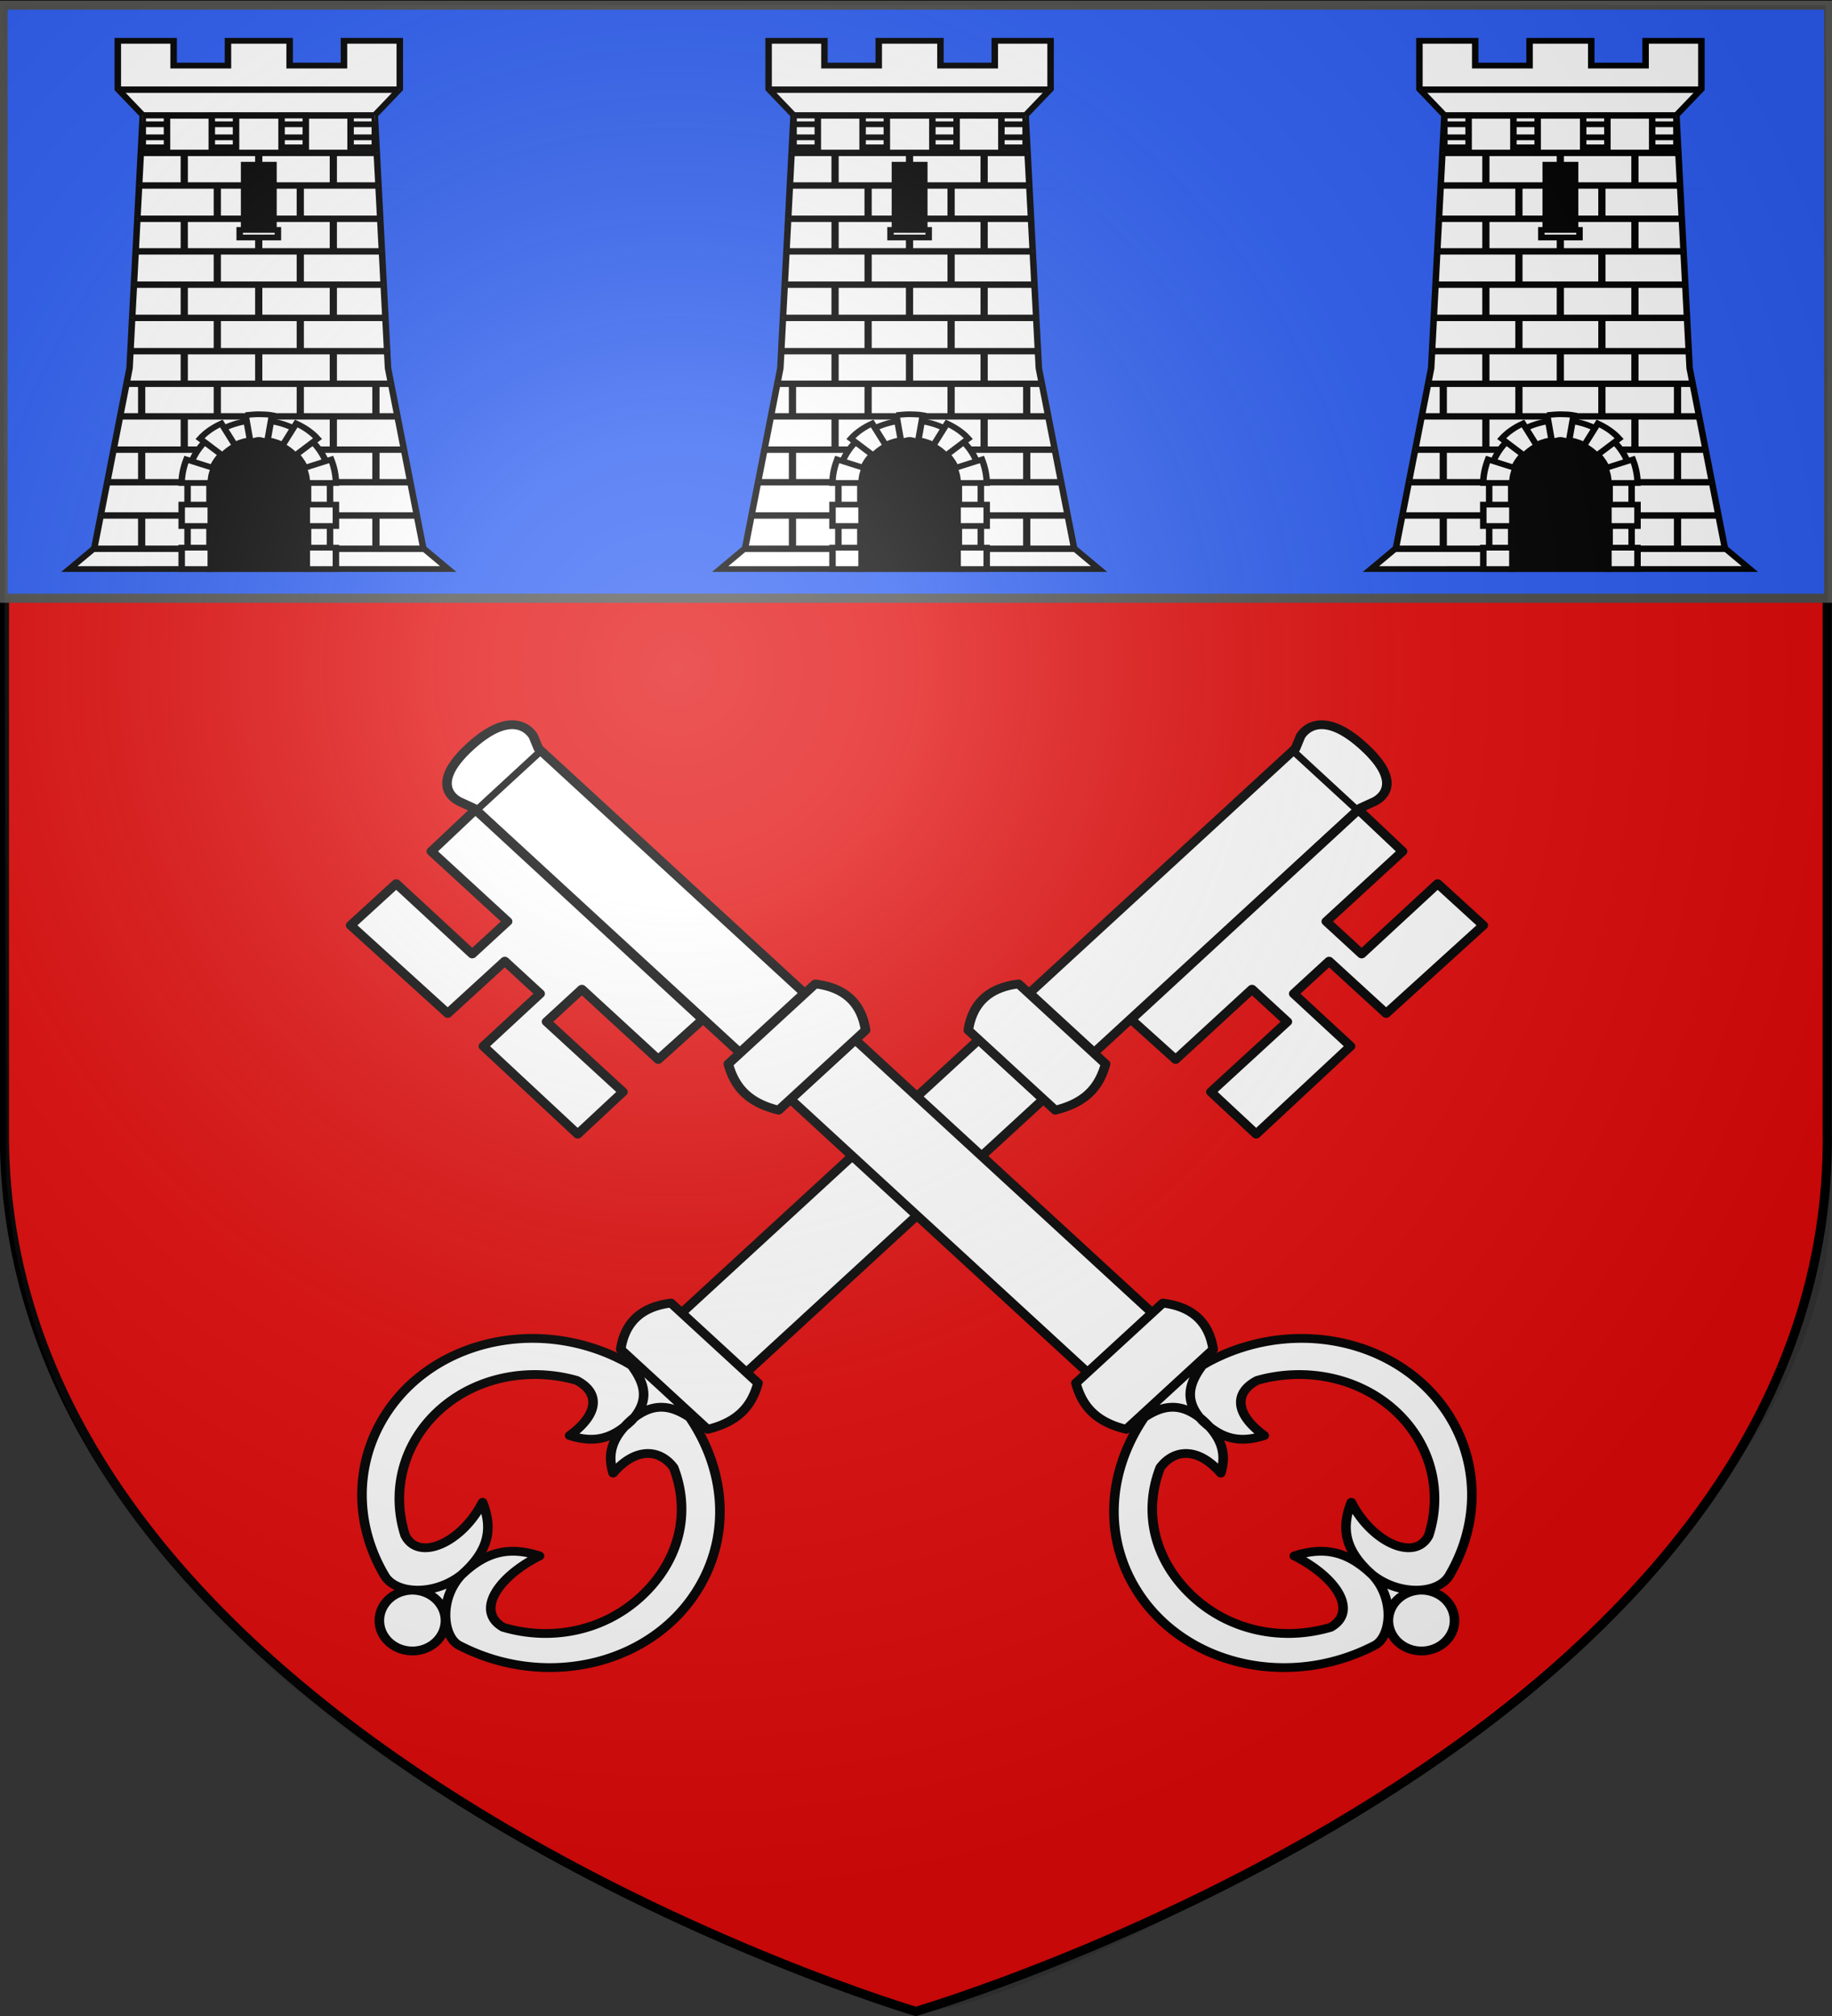 <svg width="600" height="660" viewBox="-300 -300 600 660" id="svg4761" version="1.1" xmlns:xlink="http://www.w3.org/1999/xlink" xmlns="http://www.w3.org/2000/svg"><rect x="-300" y="-300" width="600" height="660" fill="#333333" stroke="none"/><defs id="defs4763"><g id="s-5"><g id="c-11"><path transform="rotate(18 3.157 -.5)" d="M0 0v1h.5L0 0z" id="t-6"/><use height="540" width="810" y="0" x="0" id="use2144-19" transform="scale(-1 1)" xlink:href="#t-6"/></g><g id="a-3"><use height="540" width="810" y="0" x="0" id="use2147-4" transform="rotate(72)" xlink:href="#c-11"/><use height="540" width="810" y="0" x="0" id="use2149-7" transform="rotate(144)" xlink:href="#c-11"/></g><use height="540" width="810" y="0" x="0" id="use2151-9" transform="scale(-1 1)" xlink:href="#a-3"/></g><g id="s-0"><g id="c-8"><path id="t-40" d="M0 0v1h.5L0 0z" transform="rotate(18 3.157 -.5)"/><use xlink:href="#t-40" transform="scale(-1 1)" id="use2144-4" x="0" y="0" width="810" height="540"/></g><g id="a-6"><use xlink:href="#c-8" transform="rotate(72)" id="use2147-46" x="0" y="0" width="810" height="540"/><use xlink:href="#c-8" transform="rotate(144)" id="use2149-4" x="0" y="0" width="810" height="540"/></g><use xlink:href="#a-6" transform="scale(-1 1)" id="use2151-3" x="0" y="0" width="810" height="540"/></g><g id="s"><g id="c"><path transform="rotate(18 3.157 -.5)" d="M0 0v1h.5L0 0z" id="t"/><use height="540" width="810" y="0" x="0" id="use2144" transform="scale(-1 1)" xlink:href="#t"/></g><g id="a"><use height="540" width="810" y="0" x="0" id="use2147" transform="rotate(72)" xlink:href="#c"/><use height="540" width="810" y="0" x="0" id="use2149" transform="rotate(144)" xlink:href="#c"/></g><use height="540" width="810" y="0" x="0" id="use2151" transform="scale(-1 1)" xlink:href="#a"/></g><g id="s-1"><g id="c-1"><path transform="rotate(18 3.157 -.5)" d="M0 0v1h.5L0 0z" id="t-8"/><use height="540" width="810" y="0" x="0" id="use2144-5" transform="scale(-1 1)" xlink:href="#t-8"/></g><g id="a-2"><use height="540" width="810" y="0" x="0" id="use2147-0" transform="rotate(72)" xlink:href="#c-1"/><use height="540" width="810" y="0" x="0" id="use2149-1" transform="rotate(144)" xlink:href="#c-1"/></g><use height="540" width="810" y="0" x="0" id="use2151-1" transform="scale(-1 1)" xlink:href="#a-2"/></g><g id="s-4"><g id="c-7"><path id="t-4" d="M0 0v1h.5L0 0z" transform="rotate(18 3.157 -.5)"/><use xlink:href="#t-4" transform="scale(-1 1)" id="use2144-1" x="0" y="0" width="810" height="540"/></g><g id="a-8"><use xlink:href="#c-7" transform="rotate(72)" id="use2147-08" x="0" y="0" width="810" height="540"/><use xlink:href="#c-7" transform="rotate(144)" id="use2149-8" x="0" y="0" width="810" height="540"/></g><use xlink:href="#a-8" transform="scale(-1 1)" id="use2151-17" x="0" y="0" width="810" height="540"/></g><g id="s-5-4"><g id="c-11-0"><path id="t-6-6" d="M0 0v1h.5L0 0z" transform="rotate(18 3.157 -.5)"/><use xlink:href="#t-6-6" transform="scale(-1 1)" id="use2144-19-5" x="0" y="0" width="810" height="540"/></g><g id="a-3-3"><use xlink:href="#c-11-0" transform="rotate(72)" id="use2147-4-8" x="0" y="0" width="810" height="540"/><use xlink:href="#c-11-0" transform="rotate(144)" id="use2149-7-5" x="0" y="0" width="810" height="540"/></g><use xlink:href="#a-3-3" transform="scale(-1 1)" id="use2151-9-1" x="0" y="0" width="810" height="540"/></g><g id="s-4-6"><g id="c-7-7"><path transform="rotate(18 3.157 -.5)" d="M0 0v1h.5L0 0z" id="t-4-1"/><use height="540" width="810" y="0" x="0" id="use2144-1-8" transform="scale(-1 1)" xlink:href="#t-4-1"/></g><g id="a-8-4"><use height="540" width="810" y="0" x="0" id="use2147-08-9" transform="rotate(72)" xlink:href="#c-7-7"/><use height="540" width="810" y="0" x="0" id="use2149-8-7" transform="rotate(144)" xlink:href="#c-7-7"/></g><use height="540" width="810" y="0" x="0" id="use2151-17-3" transform="scale(-1 1)" xlink:href="#a-8-4"/></g><g id="s-1-3"><g id="c-1-0"><path id="t-8-4" d="M0 0v1h.5L0 0z" transform="rotate(18 3.157 -.5)"/><use xlink:href="#t-8-4" transform="scale(-1 1)" id="use2144-5-8" x="0" y="0" width="810" height="540"/></g><g id="a-2-5"><use xlink:href="#c-1-0" transform="rotate(72)" id="use2147-0-5" x="0" y="0" width="810" height="540"/><use xlink:href="#c-1-0" transform="rotate(144)" id="use2149-1-5" x="0" y="0" width="810" height="540"/></g><use xlink:href="#a-2-5" transform="scale(-1 1)" id="use2151-1-4" x="0" y="0" width="810" height="540"/></g><radialGradient xlink:href="#linearGradient2893" id="radialGradient3163" gradientUnits="userSpaceOnUse" gradientTransform="matrix(1.353 0 0 1.349 -76.24 -84.357)" cx="221.445" cy="226.331" fx="221.445" fy="226.331" r="300"/><linearGradient id="linearGradient2893"><stop style="stop-color:white;stop-opacity:.314" offset="0" id="stop2895"/><stop id="stop2897" offset=".19" style="stop-color:white;stop-opacity:.251"/><stop style="stop-color:#6b6b6b;stop-opacity:.125" offset=".6" id="stop2901"/><stop style="stop-color:black;stop-opacity:.125" offset="1" id="stop2899"/></linearGradient><clipPath id="K"><path id="T" d="m396 112-17 20 9 194 24 138 17 16H171l17-16 24-138 9-194-17-20V75h38v19h37V75h42v19h37V75h38z"/></clipPath><style type="text/css" id="style33">.Rand2,.Rand4,.Rand6{stroke:#202020;stroke-width:30}.Rand4,.Rand6{stroke-width:60}.Rand6{stroke-width:90}.Schwarz{fill:#000}.Blau{fill:#00f}.Gold{fill:#ffef00}.Silber{fill:#fff}</style></defs><g id="layer4" style="display:inline"><path d="M-.055 358.5s-300-88.5-298.5-288.5v-368.5h597V70c3.042 200.43-298.5 288.5-298.5 288.5Z" style="display:inline;fill:#e20909;stroke:#000;stroke-width:3;stroke-linecap:butt;stroke-linejoin:miter;stroke-miterlimit:4;stroke-dasharray:none;stroke-opacity:1" id="path1411-0"/><path style="fill:#2b5df2;stroke:#4d4d4c;stroke-width:3" id="rect1469" d="M-299-298.324h597.908v194.172H-299z"/></g><g id="layer3" style="display:inline"><g id="Tr" fill="#fff" stroke="#000" stroke-width="4.888" transform="matrix(.481 0 0 .427 -146.397 -318.666)" style="display:inline;stroke-width:4.412;stroke-miterlimit:4;stroke-dasharray:none"><use xlink:href="#T" id="use2212" x="0" y="0" width="100%" height="100%" style="stroke-width:4.412;stroke-miterlimit:4;stroke-dasharray:none"/><g clip-path="url(#K)" stroke-width="4.302" id="g2260" style="stroke-width:4.412;stroke-miterlimit:4;stroke-dasharray:none"><path id="h" d="M188 112.2h224v.5H188Z" style="stroke-width:4.412;stroke-miterlimit:4;stroke-dasharray:none"/><use xlink:href="#h" y="19.8" id="use2215" x="0" width="100%" height="100%" style="stroke-width:4.412;stroke-miterlimit:4;stroke-dasharray:none"/><g id="H" style="stroke-width:4.412;stroke-miterlimit:4;stroke-dasharray:none"><use xlink:href="#h" y="48.5" id="use2217" x="0" width="100%" height="100%" style="stroke-width:4.412;stroke-miterlimit:4;stroke-dasharray:none"/><use xlink:href="#h" y="73.5" id="use2219" x="0" width="100%" height="100%" style="stroke-width:4.412;stroke-miterlimit:4;stroke-dasharray:none"/><use xlink:href="#h" y="99" id="use2221" x="0" width="100%" height="100%" style="stroke-width:4.412;stroke-miterlimit:4;stroke-dasharray:none"/><use xlink:href="#h" y="124" id="use2223" x="0" width="100%" height="100%" style="stroke-width:4.412;stroke-miterlimit:4;stroke-dasharray:none"/><use xlink:href="#h" y="149.5" id="use2225" x="0" width="100%" height="100%" style="stroke-width:4.412;stroke-miterlimit:4;stroke-dasharray:none"/><use xlink:href="#h" y="175" id="use2227" x="0" width="100%" height="100%" style="stroke-width:4.412;stroke-miterlimit:4;stroke-dasharray:none"/><use xlink:href="#h" y="200.5" id="use2229" x="0" width="100%" height="100%" style="stroke-width:4.412;stroke-miterlimit:4;stroke-dasharray:none"/></g><use xlink:href="#H" y="177" id="use2232" x="0" width="100%" height="100%" style="stroke-width:4.412;stroke-miterlimit:4;stroke-dasharray:none"/><g id="M" style="stroke-width:4.412;stroke-miterlimit:4;stroke-dasharray:none"><g id="V" style="stroke-width:4.412;stroke-miterlimit:4;stroke-dasharray:none"><path id="v" d="M249 162h.5v23h-.5Z" style="stroke-width:4.412;stroke-miterlimit:4;stroke-dasharray:none"/><path id="w" d="M271.5 187h.5v23h-.5z" style="stroke-width:4.412;stroke-miterlimit:4;stroke-dasharray:none"/><use xlink:href="#w" x="-51.5" y="152" id="use2236" width="100%" height="100%" style="stroke-width:4.412;stroke-miterlimit:4;stroke-dasharray:none"/></g><use xlink:href="#V" y="50.5" id="use2239" x="0" width="100%" height="100%" style="stroke-width:4.412;stroke-miterlimit:4;stroke-dasharray:none"/><use xlink:href="#V" y="101" id="use2241" x="0" width="100%" height="100%" style="stroke-width:4.412;stroke-miterlimit:4;stroke-dasharray:none"/><use xlink:href="#V" y="152" id="use2243" x="0" width="100%" height="100%" style="stroke-width:4.412;stroke-miterlimit:4;stroke-dasharray:none"/><use xlink:href="#V" y="202" id="use2245" x="0" width="100%" height="100%" style="stroke-width:4.412;stroke-miterlimit:4;stroke-dasharray:none"/><path id="Y" stroke-width="5.084" d="M221 132.3v24.4h16.5v-24.4zm0 16.7h16zm0-10h16z" style="stroke-width:4.412;stroke-miterlimit:4;stroke-dasharray:none"/><use xlink:href="#Y" x="47" id="use2248" y="0" width="100%" height="100%" style="stroke-width:4.412;stroke-miterlimit:4;stroke-dasharray:none"/></g><use xlink:href="#M" transform="scale(-1 1)" x="-600" id="use2251" y="0" width="100%" height="100%" style="stroke-width:4.412;stroke-miterlimit:4;stroke-dasharray:none"/><g id="N" style="stroke-width:4.412;stroke-miterlimit:4;stroke-dasharray:none"><use xlink:href="#v" x="50.7" id="use2253" y="0" width="100%" height="100%" style="stroke-width:4.412;stroke-miterlimit:4;stroke-dasharray:none"/><use xlink:href="#v" x="50.7" y="50.5" id="use2255" width="100%" height="100%" style="stroke-width:4.412;stroke-miterlimit:4;stroke-dasharray:none"/></g><use xlink:href="#N" y="101" id="use2258" x="0" width="100%" height="100%" style="stroke-width:4.412;stroke-miterlimit:4;stroke-dasharray:none"/></g><path d="M300 366c-26.8 0-48.5 21.3-48.5 47.6v66.1h15.1v-66.1c0-18.1 14.9-33 33.4-33 18.2 0 33.3 14.9 33.3 33v66.1h15.2v-66.1c0-26.3-21.8-47.6-48.5-47.6Z" id="path2262" style="stroke-width:4.412;stroke-miterlimit:4;stroke-dasharray:none"/><path id="Ww" d="M290 170h20v52h-20z" style="fill:#000;stroke-width:4.412;stroke-miterlimit:4;stroke-dasharray:none"/><path id="Dr" d="M300 381c-18.5 0-33.5 15-33.5 33v66h67v-66c0-18-15.2-33-33.5-33z" style="fill:#000;stroke-width:4.412;stroke-miterlimit:4;stroke-dasharray:none"/><path d="M287 220h26v5.8h-26z" id="path2266" style="stroke-width:4.412;stroke-miterlimit:4;stroke-dasharray:none"/><path d="m291 362 3 19c1 2 4 0 6 0s5 2 6 0l3-19c-3-.6-6-.6-9-.7-3 0-6 .4-9 .7z" id="path2268" style="stroke-width:4.412;stroke-miterlimit:4;stroke-dasharray:none"/><path id="Z" d="M247.5 430.6V447h19.8v-16.4zm3.2-34.6c-1.9 5.6-3.2 11.8-3.2 18h19.8c0-4 .7-7.6 2.2-11.3zm-3.2 67.6V480h19.8v-16.4zm27-95.2C269 371.3 264 375 260 380l15.3 13c2.4-3 5.4-5.5 8.7-7.5z" style="stroke-width:4.412;stroke-miterlimit:4;stroke-dasharray:none"/><use xlink:href="#Z" transform="scale(-1 1)" x="-600" id="use2271" y="0" width="100%" height="100%" style="stroke-width:4.412;stroke-miterlimit:4;stroke-dasharray:none"/></g><use x="0" y="0" xlink:href="#Tr" id="use2716" width="100%" height="100%" transform="translate(-213.145)" style="display:inline"/><use x="0" y="0" xlink:href="#Tr" transform="translate(213.145)" id="use2718" width="100%" height="100%" style="display:inline"/><g id="g2841" transform="matrix(1.573 0 0 1.446 -724.38 -102.063)" style="display:inline;stroke-width:.663"><use x="0" y="0" xlink:href="#g2721" id="use2755" width="100%" height="100%" transform="matrix(-1 0 0 1 921.408 0)" style="stroke-width:.663"/><g id="g2721" transform="translate(-168.072 278.834)" style="stroke-width:.663"><path d="m605.35-190.883-55.007-55.008-13.47 13.472 55.006 55.007zm89.993 89.995-79.423-79.424-13.47 13.47 79.141 79.145zm23.761 50.704 4.356 4.356 13.47-13.471-4.449-4.45z" style="color:#000;display:inline;overflow:visible;visibility:visible;fill:#fff;stroke:#000;stroke-width:1.989;stroke-linecap:butt;stroke-linejoin:miter;stroke-miterlimit:4;stroke-dasharray:none;stroke-dashoffset:0;stroke-opacity:1;marker:none;enable-background:accumulate" id="path1614"/><path id="path1616" style="display:inline;fill:#fff;stroke:#000;stroke-width:1.989;stroke-linecap:round;stroke-linejoin:round;stroke-miterlimit:4;stroke-dasharray:none;stroke-opacity:1" d="m543.546-207.099-7.36 7.36-15.828-15.916-9.492 9.43 20.215 19.951 11.882-11.83 7.36 7.359-11.82 11.893 19.636 19.9 9.43-9.554-15.916-15.891 7.36-7.36 15.902 15.904 9.25-9.06-47.315-47.482-9.182 9.43zm146.903 96.885c-.86-6.247-4.459-9.705-10.477-10.478l-18.101 18.101c1.404 5.672 4.592 8.906 10.477 10.478zm-72.37-72.256c-.861-6.247-4.459-9.705-10.478-10.478l-18.1 18.101c1.404 5.672 4.592 8.906 10.477 10.478zm-68.132-63.818-1.03-2.712c-.02-.054-3.584-7.232-13.19 2.338s-1.805 12.617-1.777 12.63l2.526 1.262M679.425-83.44c-3.655 10.274-1.151 21.239 6.841 29.23 7.733 7.734 18.571 10.162 28.666 6.918 5.712-3.572 1.362-11.26-7.574-16.163 6.115-2.155 11.008-1.14 16.277 4.33 4.852 5.616 3.782 14.241.34 15.983-18.38 10.293-40.815 4.081-50.142-13.792-6.273-12.02-5.02-26.253 2.27-37.883 4.002-2.862 7.63-3.395 11.967.41 4.247 4.105 5.189 7.758 3.972 12.205-4.787-5.958-9.653-5.403-12.516-1.387m10.643-24.195c18.35-10.21 40.785-3.999 50.112 13.874 5.628 10.785 5.37 23.931-.76 35.061-2.393 4.066-10.372 4.472-16.013-.406-5.497-5.294-6.526-10.202-4.29-16.328 4.22 9.015 13.27 13.634 16.12 7.473 2.893-9.75.586-20.635-6.975-28.197-7.69-7.69-18.817-9.945-28.721-6.894-4.834 2.72-4.754 7.588 1.446 12.49-4.95 1.72-8.743.918-12.842-3.337-3.776-4.365-3.028-8.207-.037-12.539.844-.559 1.397-.884 1.96-1.197zm38.788 54.107a6.88 6.88 0 1 0 9.73 9.73 6.88 6.88 0 0 0-9.73-9.73z"/></g></g></g><g id="layer2" style="display:inline"><g id="g9170" transform="translate(-301.5 -298.5)"><g id="layer3-9" style="display:inline"><g id="g3446" transform="matrix(-1 0 0 1 600 0)"><path style="fill:none;stroke:none" id="rect2665" d="M0 0h600v660H0z"/></g></g><g id="layer2-4" transform="translate(-.39 -3.39)"><path d="M301.39 659.89c24.364 8.798 313.03-127.005 299.804-275.807L599.89 3.566h-597L3.87 385.81C15.83 568.888 251.095 640.106 301.39 659.89Z" style="opacity:1;fill:url(#radialGradient3163);fill-opacity:1;fill-rule:evenodd;stroke:none;stroke-width:1px;stroke-linecap:butt;stroke-linejoin:miter;stroke-opacity:1" id="path2875"/></g></g></g></svg>